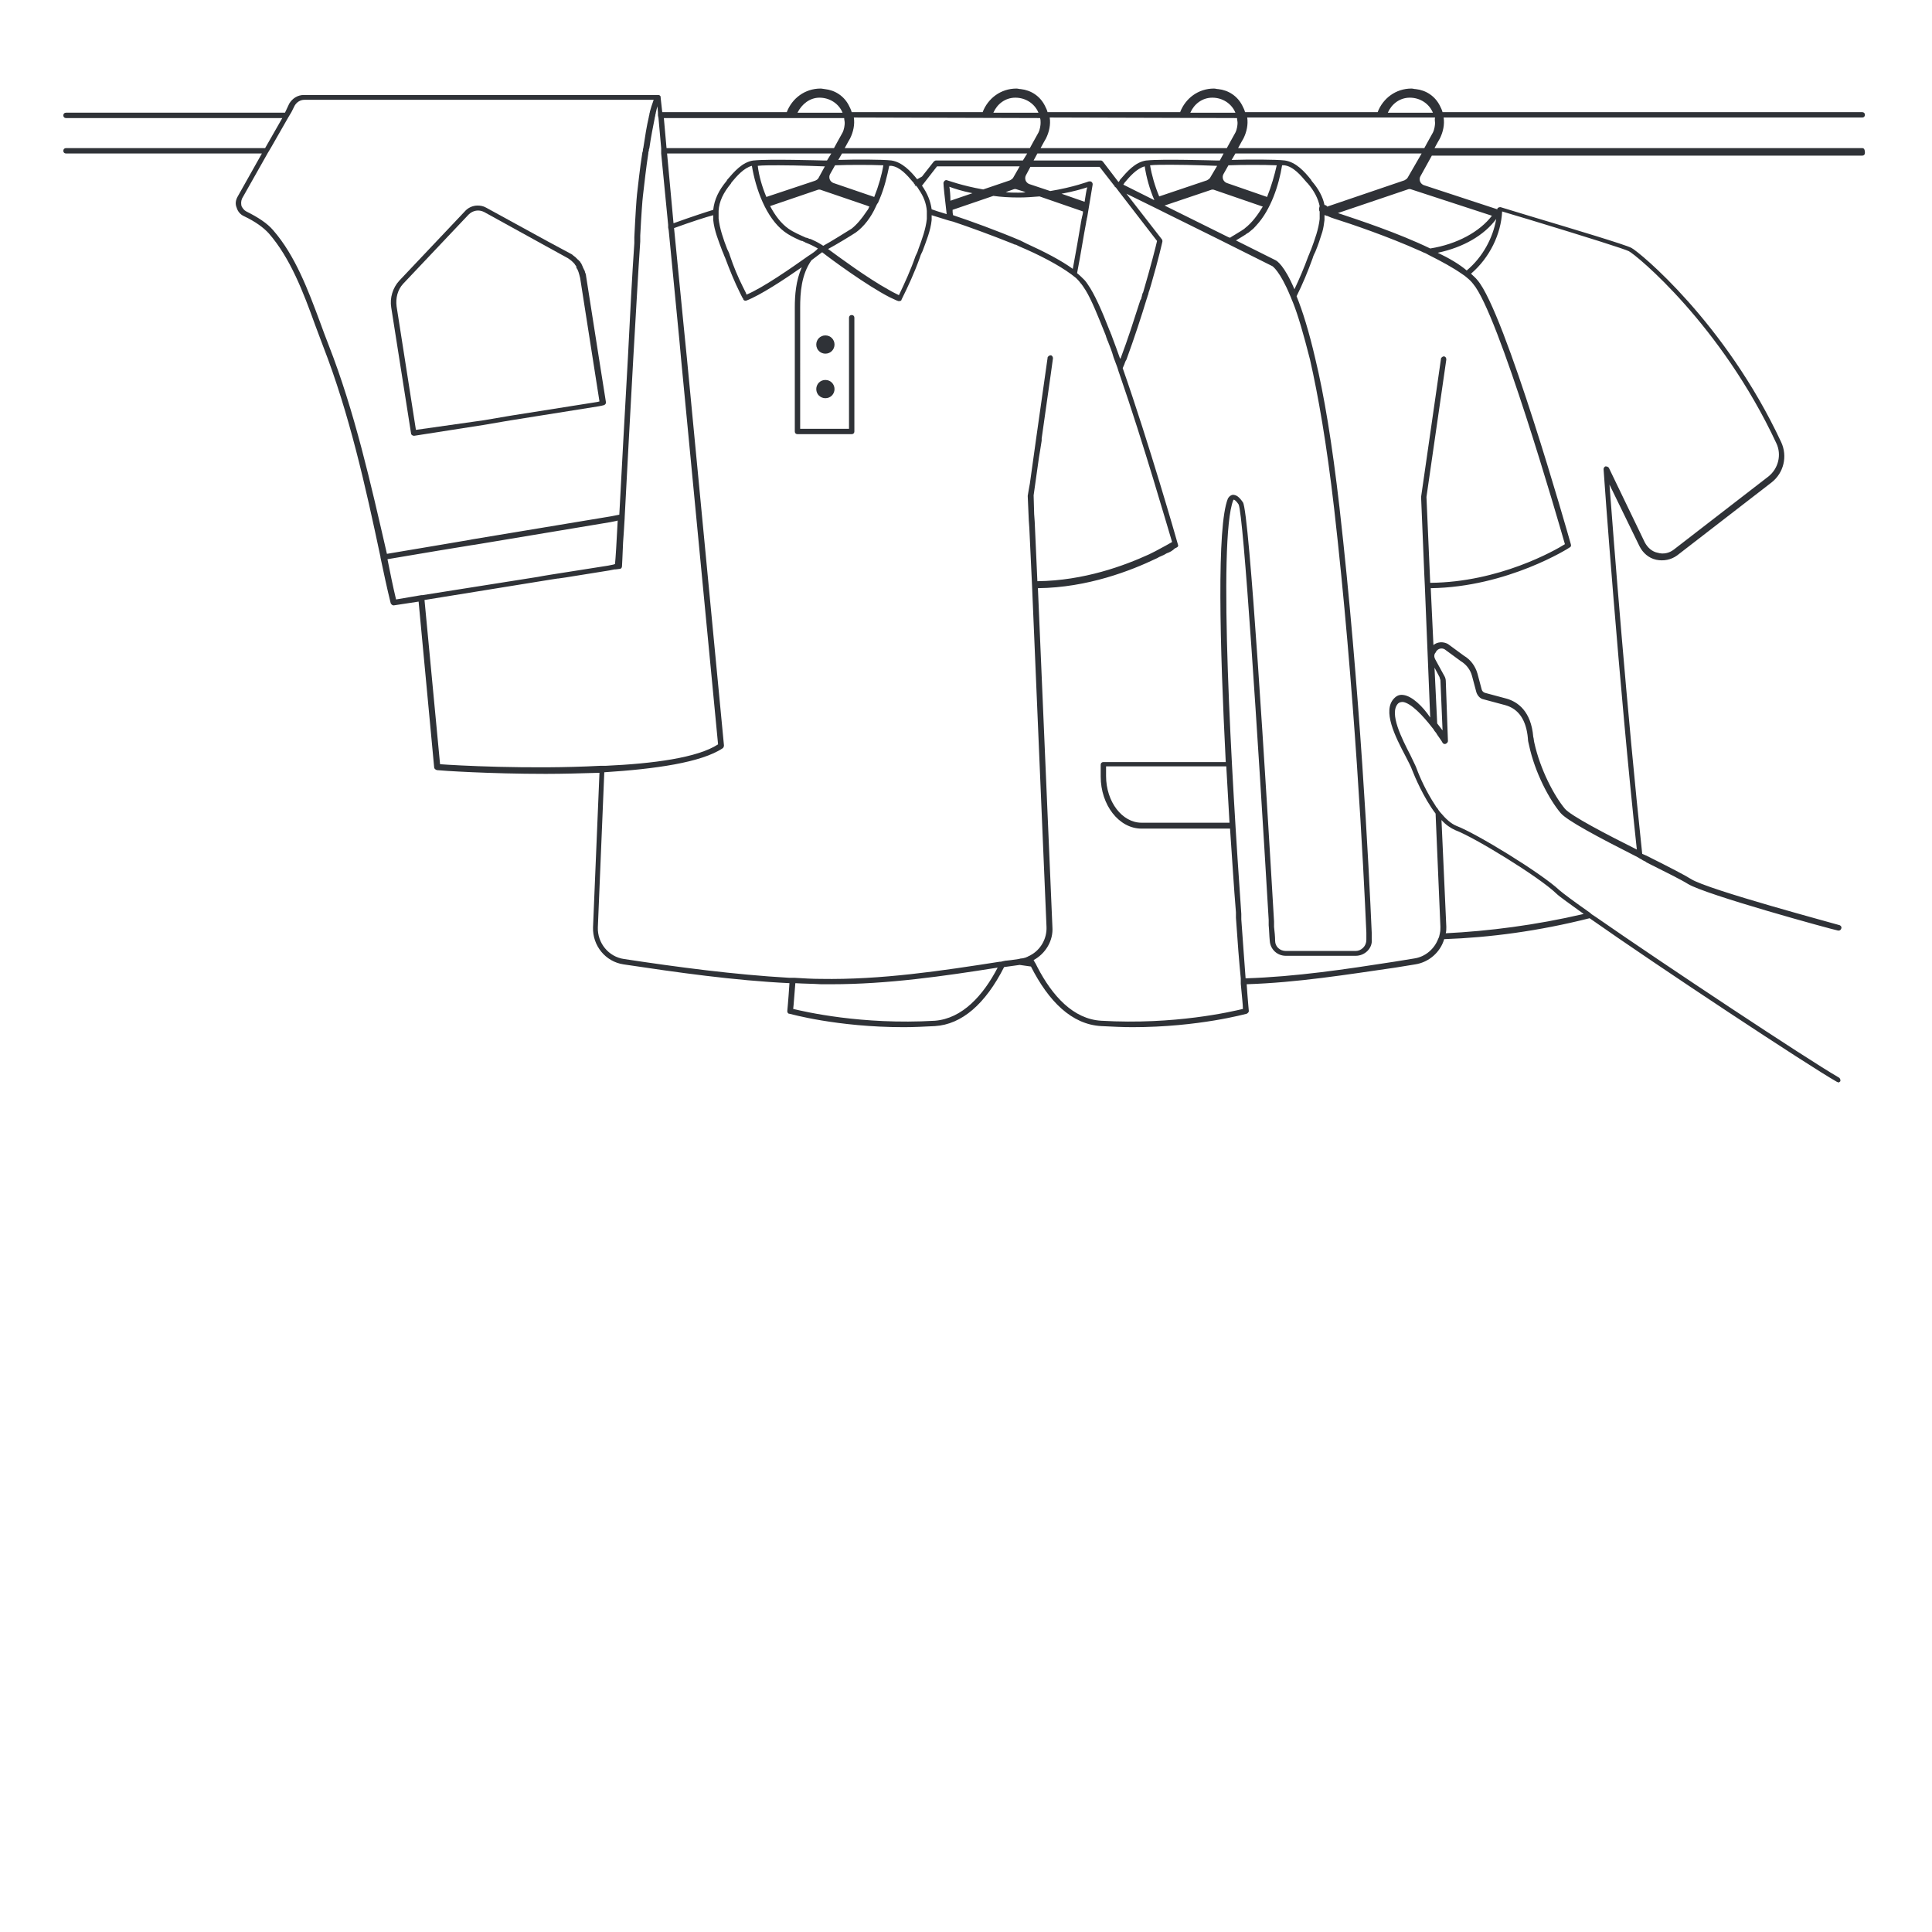 <?xml version="1.0" encoding="utf-8"?>
<!-- Generator: Adobe Illustrator 19.2.1, SVG Export Plug-In . SVG Version: 6.00 Build 0)  -->
<svg version="1.1" id="Layer_1" xmlns="http://www.w3.org/2000/svg" xmlns:xlink="http://www.w3.org/1999/xlink" x="0px" y="0px"
	 viewBox="0 0 360 360" style="enable-background:new 0 0 360 360;" xml:space="preserve">
<style type="text/css">
	.st0{fill:#2F3237;}
</style>
<g>
	<path class="st0" d="M153.8,62.5c-1,0-1.7,0.8-1.7,1.7c0,1,0.8,1.7,1.7,1.7c1,0,1.7-0.8,1.7-1.7S154.8,62.5,153.8,62.5z"/>
	<path class="st0" d="M153.8,70.8c-1,0-1.7,0.8-1.7,1.7c0,1,0.8,1.7,1.7,1.7c1,0,1.7-0.8,1.7-1.7S154.8,70.8,153.8,70.8z"/>
	<path class="st0" d="M347,27.6h-79.7l0.6-1.1l0.4-0.7c0.6-1.2,0.9-2.6,0.7-3.9h78c0.3,0,0.5-0.2,0.5-0.5s-0.2-0.5-0.5-0.5h-78.2
		c-0.1-0.4-0.3-0.8-0.5-1.2c-0.9-1.8-2.6-2.9-4.5-3.1c-0.3,0-0.5-0.1-0.8-0.1c-2.9,0-5.3,1.8-6.3,4.4H232c-0.1-0.4-0.3-0.8-0.5-1.2
		c-0.9-1.8-2.6-2.9-4.5-3.1c-0.3,0-0.5-0.1-0.8-0.1c-2.9,0-5.3,1.8-6.3,4.4h-24.7c-0.1-0.4-0.3-0.8-0.5-1.2
		c-0.9-1.8-2.6-2.9-4.5-3.1c-0.3,0-0.5-0.1-0.8-0.1c-2.9,0-5.3,1.8-6.3,4.4h-24.4c-0.1-0.4-0.3-0.8-0.5-1.2
		c-0.9-1.8-2.6-2.9-4.5-3.1c-0.2,0-0.5-0.1-0.8-0.1c-2.9,0-5.3,1.8-6.3,4.4h-23.2l-0.3-2.7v-0.1l0,0V18c-0.1-0.2-0.2-0.3-0.5-0.3
		h-66c-1.1,0-2.1,0.6-2.7,1.6L53.1,21H12.3c-0.3,0-0.5,0.2-0.5,0.5S12,22,12.3,22h40.3l-3.2,5.6H12.3c-0.3,0-0.5,0.2-0.5,0.5
		s0.2,0.5,0.5,0.5h36.5l-4.5,8c-0.4,0.7-0.5,1.4-0.2,2.1c0.2,0.7,0.7,1.3,1.4,1.6c2.1,1,3.6,2.1,4.6,3.2c4,4.6,6.4,10.9,8.6,17
		c0.5,1.3,1,2.7,1.5,4c4.9,12.6,7.9,26.1,10.7,39.3c0,0,0,0,0,0.1c0.6,2.8,1.2,5.7,1.9,8.5c0.1,0.2,0.3,0.4,0.5,0.4h0.1l4.6-0.7
		l2.9,30.9c0,0.2,0.2,0.4,0.5,0.5c0.8,0.1,9.8,0.7,20.3,0.7c3.2,0,6.6-0.1,10-0.2l-1.2,28.8c-0.1,3.4,2.3,6.4,5.7,6.9
		c10,1.5,20.5,3,30.9,3.5c-0.2,3.2-0.4,5.1-0.4,5.2c0,0.2,0.1,0.5,0.4,0.5c0.1,0,8.8,2.5,21.3,2.5c1.9,0,3.8-0.1,5.8-0.2
		c5-0.3,9.4-4.1,12.9-11l2.9-0.4c0.7,0.1,1.4,0.2,2.1,0.3l0,0c3.3,6.5,7.6,10.8,13.1,11.1c2,0.1,4,0.2,5.8,0.2
		c12.4,0,21.2-2.5,21.3-2.5c0.2-0.1,0.4-0.3,0.4-0.5c0-0.1-0.2-2-0.4-5c9.4-0.3,18.7-1.8,27.7-3.1l3.7-0.6c2.6-0.4,4.7-2.3,5.4-4.7
		c8.5-0.3,17.6-1.5,27.1-3.9l0,0c12.8,9,40.8,27.5,46.1,30.5c0.1,0,0.2,0.1,0.2,0.1c0.2,0,0.3-0.1,0.4-0.2c0.1-0.2,0-0.5-0.2-0.7
		c-0.1,0-0.2-0.1-0.2-0.1c-5.7-3.3-32.3-20.9-45.1-29.8l0,0c-0.2-0.1-0.4-0.3-0.6-0.4c-0.2-0.1-0.4-0.3-0.5-0.4
		c-3-2.1-5-3.6-5.7-4.2c-3.4-3.2-15.5-10.6-19.2-12c-1-0.4-2-1.3-3-2.5l0,0c-0.2-0.2-0.4-0.5-0.5-0.7l0,0c-0.2-0.2-0.4-0.5-0.5-0.7
		l0,0c-1.6-2.4-2.9-5.3-3.4-6.7c-0.2-0.6-0.7-1.5-1.2-2.6c-1.6-3.1-4-7.8-2.3-9.6c0.2-0.2,0.5-0.3,0.9-0.3c1.5,0.2,3.7,2.5,5.4,4.7
		c0.2,0.2,0.4,0.5,0.5,0.7l0,0c0.2,0.2,0.4,0.5,0.5,0.7c0.4,0.6,0.8,1.1,1,1.5c0.1,0.2,0.4,0.3,0.6,0.2s0.4-0.3,0.4-0.5l-0.4-11.2
		c0-0.3-0.1-0.7-0.3-1l-1.7-3.1c-0.2-0.4-0.2-0.9,0.1-1.2l0.1-0.2c0.4-0.6,1.1-0.7,1.6-0.4l3,2.2c1,0.6,1.8,1.6,2.1,2.8l0.8,3
		c0.2,0.6,0.7,1.2,1.3,1.3l4.1,1.1c2.5,0.7,3.9,2.8,4.2,6.2c0,0.4,0.1,0.8,0.2,1.2c1.1,5.2,3.8,10.2,5.9,12.7
		c1.2,1.4,6.8,4.4,14.3,8.2c0.2,0.1,0.3,0.2,0.5,0.3l0,0c0.2,0.1,0.4,0.2,0.5,0.3l0,0c0.2,0.1,0.5,0.2,0.7,0.4
		c3.6,1.8,6.6,3.3,7.7,4c3.2,2,26.9,8.5,28,8.7h0.1c0.2,0,0.4-0.1,0.5-0.4c0.1-0.3-0.1-0.5-0.3-0.6c-0.2-0.1-24.6-6.6-27.7-8.6
		c-1.1-0.7-4.2-2.3-7.8-4.1c-0.4-0.2-0.8-0.4-1.3-0.6l0,0c-2.8-26-5.4-59.4-6.1-68.8l5.6,11.5c0.6,1.2,1.7,2.2,3.1,2.5
		s2.8,0,3.9-0.8l17.6-13.6c2.3-1.8,3-4.9,1.8-7.5c-10.4-22.3-26.5-35.5-27.9-36.2c-1.1-0.6-10.8-3.5-18.8-5.9
		c-3-0.9-5.3-1.6-5.6-1.7c-0.1,0-0.3,0-0.4,0.1c-0.1,0-0.2,0.1-0.2,0.3l0,0l-13.7-4.5c-0.3-0.1-0.6-0.4-0.7-0.7
		c-0.1-0.3-0.1-0.7,0.1-1l2.1-3.8H347c0.3,0,0.5-0.2,0.5-0.5C347.5,27.8,347.3,27.6,347,27.6z M267.4,22.9c0,0.4-0.1,1.2-0.4,1.8
		l-1,1.8l-0.6,1.1h-34.7l0.6-1.1l0.4-0.7c0.6-1.2,0.9-2.6,0.7-3.9h35C267.3,22.3,267.4,22.6,267.4,22.9z M329.5,88.8l-17.6,13.6
		c-0.9,0.7-2,0.9-3,0.6c-1.1-0.2-1.9-1-2.4-1.9l-6.7-13.9c-0.1-0.2-0.4-0.3-0.6-0.3s-0.4,0.3-0.4,0.5c0,0.4,2.9,40.5,6.2,70.9
		c-5.8-2.9-12.3-6.3-13.4-7.6c-2-2.4-4.6-7.3-5.7-12.3c-0.1-0.4-0.1-0.8-0.2-1.1c-0.4-4.8-2.9-6.5-4.9-7.1l-4.1-1.1
		c-0.3-0.1-0.5-0.3-0.6-0.6l-0.8-3c-0.4-1.4-1.3-2.6-2.5-3.3l-3-2.2c-0.9-0.5-2-0.4-2.7,0.2l-0.5-10.6c14.3-0.2,25.8-7.5,25.9-7.6
		c0.2-0.1,0.3-0.3,0.2-0.6c-0.5-1.8-12.3-43.3-17.4-49.2c-0.3-0.4-0.8-0.8-1.2-1.2c3.5-3,5.6-7.4,5.8-11.6c0.9,0.3,2.7,0.8,5,1.5
		c11.2,3.4,17.8,5.5,18.6,5.9c1.4,0.7,17.2,13.7,27.5,35.8C332,84.7,331.4,87.3,329.5,88.8z M261.5,129.5c-0.7-0.1-1.2,0.1-1.7,0.6
		c-2.3,2.3,0.2,7.2,2.1,10.8c0.5,1,1,1.9,1.2,2.5c0.5,1.3,2.2,5.3,4.4,8.2l0,0l0.9,21.1c0,0.4,0,0.8-0.1,1.2c0,0.2-0.1,0.3-0.1,0.5
		c-0.1,0.2-0.1,0.4-0.2,0.5c-0.7,1.9-2.4,3.4-4.5,3.7l-3.7,0.6c-9,1.4-18.3,2.8-27.7,3.1c-0.2-2.9-0.5-6.6-0.8-11c0-0.2,0-0.4,0-0.5
		c0-0.2,0-0.3,0-0.5c-1.8-25.5-4.4-69.7-1.5-77.1l0.1-0.1c0,0,0.3,0,0.9,0.9c0.9,1.9,3.5,42,5.6,77.4c0,0.2,0,0.3,0,0.5s0,0.4,0,0.5
		c0.1,1,0.1,1.9,0.2,2.9c0.1,1.6,1.4,2.8,3,2.8h13c0.8,0,1.6-0.3,2.2-0.9c0.6-0.6,0.9-1.4,0.8-2.2c0,0,0-0.1,0-0.2
		c0-0.2,0-0.4,0-0.5s0-0.3,0-0.5c-0.5-11.5-2.2-45.8-6-79.2c-1.4-12.2-2.9-21.1-4.5-27.7c-1.2-5.2-2.4-9-3.5-11.7
		c1.1-2.2,2.1-4.6,3-7.1c0.1-0.4,0.3-0.8,0.5-1.2c0.5-1.2,0.9-2.4,1.3-3.7c0.2-0.7,0.3-1.4,0.4-2.2c0,0,0,0,0-0.1c0-0.3,0-0.6,0-0.8
		c0,0,0,0,0.1,0c0,0,0.1,0,0.2,0.1c0.2,0,0.4,0.1,0.6,0.2c0.2,0.1,0.5,0.2,0.8,0.3l0,0c3.5,1.1,10.2,3.4,16,6l0,0
		c0.3,0.1,0.6,0.3,0.9,0.4l0,0c0.3,0.1,0.6,0.3,0.8,0.4l0,0c2.4,1.2,4.6,2.4,6.3,3.6c0.3,0.2,0.6,0.4,0.8,0.6
		c0.5,0.4,0.9,0.8,1.2,1.2c4.7,5.5,15.9,44.3,17.1,48.5c-1.9,1.2-12.3,7.1-25.1,7.2l-0.7-16l3.7-25.6c0-0.3-0.1-0.5-0.4-0.6
		c-0.3,0-0.5,0.2-0.6,0.4v0.1l-3.7,25.7l0.6,14.5l0.1,2.1l1,24.5C265.1,131.6,263.1,129.7,261.5,129.5z M269.4,173.9
		c0.1-0.4,0.1-0.8,0.1-1.2l-0.9-19.9c0.8,0.9,1.7,1.5,2.6,1.9c3.5,1.3,15.6,8.7,18.8,11.8c0.6,0.6,2.5,1.9,5.1,3.8
		C286.1,172.4,277.4,173.5,269.4,173.9z M231.6,188c-2.1,0.5-12.7,3-26.4,2.2c-5.2-0.3-9.1-4.6-11.9-10c-0.1-0.2-0.2-0.4-0.3-0.6
		l0,0c-0.1-0.2-0.2-0.3-0.3-0.5c0-0.1-0.1-0.1-0.1-0.2c2.2-1.2,3.7-3.6,3.5-6.2l-2.7-63.1c9.3-0.1,17.4-3.3,22-5.5
		c0.3-0.1,0.5-0.3,0.8-0.4c0.5-0.2,0.9-0.4,1.2-0.6c0.6-0.2,1.1-0.5,1.5-0.9l0,0c0.2-0.1,0.4-0.2,0.4-0.2c0.2-0.1,0.3-0.3,0.2-0.5
		l0,0l0,0c-0.3-1.1-5.4-18.9-10.3-32.9c0.1-0.2,0.2-0.5,0.3-0.7c0.1-0.3,0.2-0.6,0.4-0.9c1.5-4.1,2.8-8.1,3.8-11.4
		c0.1-0.2,0.1-0.4,0.2-0.6c0.1-0.2,0.1-0.5,0.2-0.7c0-0.1,0.1-0.2,0.1-0.3l0,0c0.1-0.3,0.2-0.7,0.3-1c1.4-4.8,2.1-8,2.1-8
		c0-0.1,0-0.3-0.1-0.4l-6.6-8.5l5.9,2.9l1.6,0.8l0,0l9.5,4.7l0.6,0.3l0.6,0.3H228h0.1l1,0.5l8,4c0,0,1.4,0.9,3.3,5.5
		c0.2,0.4,0.3,0.8,0.5,1.2c1,2.5,2,6,3.2,10.7c1.5,6.6,3.1,15.6,4.5,27.8c3.8,33.2,5.5,67.5,6,79c0,0.2,0,0.3,0,0.5s0,0.4,0,0.5
		s0,0.2,0,0.3c0,0.6-0.2,1.1-0.6,1.5c-0.4,0.4-0.9,0.6-1.4,0.6h-13c-1.1,0-2-0.8-2-1.9c0-0.8-0.1-1.7-0.2-2.6c0-0.2,0-0.4,0-0.5
		c0-0.2,0-0.3,0-0.5c-1.5-25.5-4.6-76.4-5.8-78.1c-0.7-1-1.2-1.4-1.9-1.4c-0.6,0.1-0.9,0.7-0.9,0.7c-2.1,5.2-1.5,27.4-0.4,49.1h-5.6
		h-0.5h-0.5h-16.2c-0.3,0-0.5,0.2-0.5,0.5v2.2c0,5.3,3.4,9.7,7.6,9.7h7.9h0.5h0.5h7.6c0.4,5.6,0.7,10.9,1.1,15.6c0,0.2,0,0.3,0,0.5
		s0,0.4,0,0.5c0.3,4.5,0.6,8.3,0.9,11.3c0,0.2,0,0.3,0,0.5l0,0c0,0.2,0,0.3,0,0.5C231.4,185.6,231.6,187.2,231.6,188z M147.8,188
		c0.1-0.8,0.2-2.5,0.4-4.8c1.6,0.1,3.2,0.1,4.8,0.2c0.6,0,1.3,0,1.9,0c10.5,0,20.9-1.5,31-3.1c-2.7,5.2-6.6,9.5-11.7,9.9
		C160.5,191,149.9,188.5,147.8,188z M82,142.4l-2.9-30.6l23.5-3.8l1.3-0.2h0.1l0,0l1.4-0.2l8.1-1.3l0.5-0.1l0.5-0.1h0.2l0.8-0.1
		c0.2,0,0.4-0.2,0.4-0.5c0-0.1,0.1-1.7,0.2-4.4l0,0c0.1-1.3,0.2-2.9,0.3-4.6v-0.1c0.4-7.6,1-18.9,1.6-29.6
		c0.5-8.2,0.9-16.1,1.3-21.8c0-0.2,0-0.4,0-0.6l0,0l0,0c0-0.2,0-0.3,0-0.5c0.2-3.9,0.4-6.6,0.5-7.4c0.3-2.6,0.6-5.3,1-7.9
		c0-0.2,0-0.3,0.1-0.5c0-0.2,0-0.3,0.1-0.5c0.3-2.1,0.7-4.1,1-5.6c0-0.2,0.1-0.3,0.1-0.5s0.1-0.3,0.1-0.5c0.1-0.5,0.2-0.8,0.3-1.2
		l0.1,1.2v0.5l0.1,0.5l0.5,5.6v0.5v0.5l1.3,13.3v0.5l0,0l0.1,0.5l2,20.6l0,0l0.3,3.3l6.9,71.9c-3.8,2.5-12.1,3.6-21,4
		c-0.2,0-0.3,0-0.5,0s-0.3,0-0.5,0C98.7,143.4,84.6,142.6,82,142.4z M61.2,64.2c-0.5-1.3-1-2.6-1.5-4C57.4,54,55,47.6,50.9,42.9
		c-1.1-1.3-2.8-2.4-5-3.5c-0.4-0.2-0.7-0.6-0.9-1c-0.1-0.5-0.1-0.9,0.1-1.4l4.8-8.5l0.3-0.5l0.3-0.5l3.2-5.6l0.3-0.5l0.3-0.5
		l0.6-1.2c0.4-0.7,1.1-1.1,1.8-1.1h62.1h2h1c0,0.1-0.1,0.2-0.1,0.3c-0.2,0.5-0.4,1.2-0.6,1.9c0,0.2-0.1,0.3-0.1,0.5
		s-0.1,0.3-0.1,0.5c-0.4,1.7-0.7,3.6-1,5.6c0,0.2-0.1,0.3-0.1,0.5s0,0.3-0.1,0.5c-0.5,3.1-0.8,6.2-1,7.8c-0.1,0.9-0.3,3.8-0.5,8
		c0,0.2,0,0.3,0,0.5l0,0c0,0.2,0,0.4,0,0.6c-0.4,5.7-0.8,13.4-1.2,21.4c-0.6,10.6-1.2,21.6-1.6,29.2l-0.5,0.1l-0.5,0.1l-0.5,0.1
		l-25.3,4.2l-0.6,0.1l0,0l-0.5,0.1l-5.3,0.9l-10.1,1.7C69.1,90.2,66.1,76.7,61.2,64.2z M81.7,102.6l5.5-0.9l0.6-0.1l0,0l0,0l0,0
		l0.7-0.1l25.2-4.2l0.5-0.1l0.5-0.1l0.4-0.1c-0.2,4.1-0.4,7.1-0.5,8.1l-0.3,0.1l-0.5,0.1l-0.5,0.1l-10.8,1.7l-1.2,0.2l0,0l-1.1,0.2
		l-21.5,3.4h-0.2l-4.7,0.8c-0.6-2.5-1.1-5-1.6-7.5L81.7,102.6z M157.3,22c0,0.3,0.1,0.6,0.1,0.9c0,0.4-0.1,1.2-0.4,1.8l-1,1.8
		l-0.6,1.1h-31.2l-0.5-5.6C123.7,22,157.3,22,157.3,22z M193.8,22c0.1,0.3,0.1,0.6,0.1,0.9c0,0.4-0.1,1.2-0.4,1.8l-1,1.8l-0.6,1.1
		h-34.5l0.6-1.1l0.4-0.7c0.6-1.2,0.9-2.6,0.7-3.9L193.8,22L193.8,22z M230.5,22c0,0.3,0.1,0.6,0.1,0.9c0,0.4-0.1,1.2-0.4,1.8l-1,1.8
		l-0.6,1.1h-34.7l0.6-1.1l0.4-0.7c0.6-1.2,0.9-2.6,0.7-3.9L230.5,22L230.5,22z M245.8,39c0,0.1,0,0.3,0.1,0.4v0.1c0,0.4,0,0.9,0,1.3
		c-0.2,1.9-0.9,3.8-1.6,5.7c-0.2,0.4-0.3,0.8-0.5,1.2c-0.8,2.2-1.7,4.3-2.6,6.2c-1.9-4.5-3.3-5.3-3.5-5.4l-7.4-3.7
		c0.7-0.4,1.3-0.8,1.8-1.1c0.2-0.2,0.5-0.3,0.6-0.4c0.2-0.2,0.4-0.3,0.6-0.5l0,0c0.3-0.2,0.5-0.5,0.8-0.8c2.7-2.9,4.2-7.5,4.8-11.2
		c0.1,0,0.3,0,0.4,0c1.7,0.2,3.1,1.9,4.2,3.2l0.2,0.2c1.2,1.4,1.9,2.8,2.2,4.2C245.8,38.7,245.8,38.8,245.8,39z M267.9,47.1
		c4.8-1,8.7-3.3,10.9-6.3c-0.6,3.5-2.5,7.1-5.5,9.6C271.9,49.2,270,48.1,267.9,47.1z M229.1,153.3h-7.4h-0.5h-0.5h-8
		c-3.6,0-6.6-3.9-6.6-8.7v-1.8h15.6h0.5h0.5h5.8C228.7,146.4,228.9,149.9,229.1,153.3z M212.9,54.7c-0.1,0.2-0.1,0.5-0.2,0.7
		c0,0.2-0.1,0.4-0.2,0.5l-0.2,0.6c-1,3.1-2.1,6.6-3.5,10.3h-0.1c-0.5-1.4-1-2.8-1.5-4.1c-0.1-0.2-0.1-0.4-0.2-0.5l0,0
		c-0.1-0.2-0.1-0.4-0.2-0.5c-1.5-3.9-2.9-7-4.1-8.7c-0.2-0.3-0.4-0.6-0.6-0.8c-0.4-0.4-0.9-0.9-1.4-1.3c0.7-3.6,1.2-6.9,1.7-9.5
		c0-0.2,0.1-0.4,0.1-0.5l0,0c0-0.2,0.1-0.4,0.1-0.5c0.6-3.7,1-5.9,1-6c0-0.2,0-0.3-0.2-0.5c-0.1-0.1-0.2-0.1-0.3-0.1s-0.1,0-0.2,0
		c0,0-2.9,1.1-7.2,1.8l-3.9-1.3c-0.3-0.1-0.6-0.4-0.7-0.7c-0.1-0.3-0.1-0.7,0.1-1l0.8-1.5h12.9l2.8,3.6l0,0c0,0.1,0.1,0.2,0.2,0.2
		l0,0l0.3,0.4l0.3,0.4l7.1,9.2c-0.2,0.9-1.1,4.5-2.6,9.6C213,54.5,212.9,54.6,212.9,54.7z M172.7,40.8c-0.2,1.9-0.9,3.8-1.6,5.7
		c-0.1,0.4-0.3,0.8-0.5,1.2c-0.9,2.6-2,5-3.1,7.3c-0.2-0.1-0.4-0.2-0.6-0.3l0,0c-0.4-0.2-0.8-0.4-1.3-0.7c-4-2.2-9.4-6.2-11.3-7.6
		c1.5-0.8,4.3-2.5,5.2-3.1c1.5-1.1,2.8-2.8,3.7-4.8c0.1-0.2,0.2-0.5,0.4-0.7c0.1-0.2,0.2-0.5,0.3-0.7c0.9-2.1,1.4-4.3,1.8-6.2
		c0.1,0,0.3,0,0.4,0c1.6,0.2,2.9,1.7,4,3c0.1,0.1,0.2,0.2,0.2,0.3l0.1,0.1l0,0c0.1,0.1,0.1,0.2,0.2,0.2l-0.2,0.2l0.3-0.1
		c0.2,0.2,0.4,0.5,0.5,0.7c0.9,1.3,1.4,2.6,1.5,4C172.7,39.8,172.7,40.3,172.7,40.8z M150.6,47.7L150.6,47.7
		c-3.1,2.2-8.4,5.9-11.5,7.2c0-0.1-0.1-0.2-0.1-0.3c-0.1-0.2-0.2-0.4-0.3-0.6s-0.2-0.4-0.3-0.6c-0.9-1.8-1.7-3.7-2.4-5.8
		c-0.1-0.4-0.3-0.8-0.5-1.2c-0.7-1.8-1.4-3.8-1.6-5.7c0-0.5,0-0.9,0-1.4c0.1-1.8,0.9-3.4,2.3-5.1l0.1-0.2c1-1.2,2.3-2.7,3.8-3.1
		c0.7,4.2,2.6,9.7,6.1,12.3c0.8,0.6,1.8,1.1,2.7,1.5c0.2,0.1,0.4,0.2,0.6,0.2c0.1,0,0.1,0.1,0.2,0.1c0.1,0,0.2,0.1,0.4,0.2l0,0
		c0.8,0.3,1.6,0.7,2.3,1.1C152.1,46.7,151.4,47.2,150.6,47.7z M202.1,37.6l-4.3-1.5c2.2-0.4,3.9-0.9,4.8-1.2
		C202.4,35.5,202.3,36.4,202.1,37.6z M201.8,39.4c0,0.4-0.1,0.7-0.2,1.1c0,0.2-0.1,0.3-0.1,0.5l0,0c0,0.2-0.1,0.4-0.1,0.6
		c-0.4,2.4-0.9,5.3-1.5,8.5c-2.2-1.6-5.3-3.2-8.6-4.7c-0.2-0.1-0.4-0.2-0.6-0.3l0,0l0,0l0,0c-0.2-0.1-0.4-0.2-0.6-0.3
		c-4.5-1.9-9.2-3.6-12.5-4.7c-0.1-0.4-0.1-0.7-0.1-1l7.6-2.6c1.4,0.2,3,0.3,4.6,0.3h0.2c1.3,0,2.6-0.1,3.8-0.2L201.8,39.4z
		 M176.9,34.8c0.8,0.3,2.3,0.8,4.3,1.2l-4.1,1.4C177.1,36.3,177,35.4,176.9,34.8z M189.8,35.9h-0.2c-0.8,0-1.5,0-2.2-0.1l1.4-0.5
		c0.2-0.1,0.5-0.1,0.7,0l1.6,0.5C190.7,35.9,190.3,35.9,189.8,35.9z M188.8,33.1c-0.1,0.2-0.4,0.4-0.6,0.5l-5,1.7
		c-4-0.7-6.6-1.7-6.7-1.7c-0.2-0.1-0.4,0-0.5,0.1s-0.2,0.3-0.2,0.4c0,0.4,0.2,2.5,0.6,5.8c-1.3-0.4-2.3-0.7-2.8-0.9
		c-0.2-1.5-0.8-3-1.8-4.4l2.8-3.6H190L188.8,33.1z M162.9,36.7l-7.6-2.6c-0.3-0.1-0.6-0.4-0.7-0.7c-0.1-0.3-0.1-0.7,0.1-1l0.9-1.6
		c2.5-0.1,6.6-0.1,9,0C164.3,32.6,163.7,34.7,162.9,36.7z M142.8,36.7c-0.8-1.9-1.4-4-1.6-5.8c0.9-0.1,2.3-0.1,3.9-0.1
		c3.8,0,8.3,0.2,8.4,0.2h0.2l-1.2,2.2c-0.1,0.2-0.4,0.4-0.7,0.5L142.8,36.7z M154.1,29.9c-0.5,0-0.7,0-0.8,0c-0.4,0-10.1-0.3-12.8,0
		h-0.1c-2.1,0.3-3.6,2.1-4.9,3.6l-0.1,0.2c-1.5,1.8-2.3,3.5-2.5,5.4c-1,0.3-3.8,1.2-7.4,2.5l-1.2-13h30.6L154.1,29.9z M153.4,45.8
		c-0.6-0.4-1.3-0.8-2-1.1c-0.2-0.1-0.4-0.2-0.6-0.2c-0.2-0.1-0.4-0.2-0.5-0.2c0,0,0,0-0.1,0c-1.1-0.5-2.3-1-3.3-1.7
		c-1.4-1-2.5-2.5-3.4-4.2l8.8-3c0.2-0.1,0.5-0.1,0.7,0l8.5,2.9l0.5,0.2c0,0.1-0.1,0.1-0.1,0.2c-0.1,0.3-0.3,0.5-0.5,0.8
		c-0.8,1.2-1.7,2.3-2.7,3.1C157.9,43.1,154.7,45.1,153.4,45.8z M232,42.5c-0.1,0.1-0.2,0.2-0.4,0.3c-0.4,0.3-1,0.6-1.6,1
		c-0.2,0.1-0.5,0.3-0.8,0.5l-0.3-0.1l-0.6-0.3L217,38.3l8.6-2.9c0.2-0.1,0.5-0.1,0.7,0l9,3.1C234.4,40,233.3,41.5,232,42.5z
		 M225.5,33.1c-0.1,0.2-0.4,0.4-0.6,0.5l-8.9,3c-0.8-1.9-1.4-4-1.7-5.8c0.9-0.1,2.3-0.1,3.9-0.1c3.8,0,8.3,0.2,8.4,0.2h0.2
		L225.5,33.1z M215.1,37.3l-5.8-2.9c0,0,0,0,0.1-0.1l0.1-0.2c1-1.2,2.3-2.7,3.8-3.1C213.6,33,214.2,35.2,215.1,37.3z M236.1,36.7
		l-7.5-2.6c-0.3-0.1-0.6-0.4-0.7-0.7c-0.1-0.3-0.1-0.7,0.1-1l0.9-1.6c2.5-0.1,6.6-0.1,9,0C237.5,32.6,236.9,34.7,236.1,36.7z
		 M190.6,29.9h-16.2c-0.1,0-0.3,0.1-0.4,0.2l-2.2,2.8l0,0l-0.9,0.5c-1.2-1.5-2.8-3.2-4.8-3.5c-1.8-0.2-6.7-0.2-9.9-0.1l0.7-1.2h34.5
		L190.6,29.9z M134.7,139.4c0.1-0.1,0.2-0.3,0.2-0.5L128,66.8l-0.6-6l0,0l-1.8-18.3c3.3-1.2,6.1-2.1,7.3-2.4c0,0.2,0,0.5,0,0.8V41
		c0.2,2,1,3.9,1.7,5.8c0.2,0.4,0.3,0.8,0.5,1.2c0.9,2.4,1.8,4.6,2.8,6.6c0.1,0.2,0.2,0.4,0.3,0.6s0.2,0.4,0.3,0.5c0,0,0,0,0,0.1
		c0.1,0.2,0.4,0.3,0.6,0.2c2.6-1,7-3.9,10.3-6.2c-1.1,2.5-1.3,5.2-1.3,7.5v9.5v13.6c0,0.3,0.2,0.5,0.5,0.5h10.1
		c0.3,0,0.5-0.2,0.5-0.5V66.8v-7.6c0-0.3-0.2-0.5-0.5-0.5s-0.5,0.2-0.5,0.5v7.6v13.1h-9.1V66.8v-9.5c0-2.7,0.2-6.1,2.1-8.8l0,0
		c0.9-0.7,1.6-1.2,2-1.5c1.5,1.2,8.3,6.2,12.6,8.4c0.4,0.2,0.9,0.4,1.3,0.6c0.1,0,0.2,0.1,0.3,0.1c0,0,0.1,0,0.2,0
		c0.2,0,0.4-0.1,0.4-0.3c1.2-2.4,2.4-5,3.4-7.8c0.1-0.4,0.3-0.8,0.5-1.2c0.7-1.9,1.5-3.8,1.7-5.8c0,0,0,0,0-0.1c0-0.3,0-0.6,0-0.8
		c0.6,0.2,1.6,0.5,2.9,0.9c0.3,0.1,0.7,0.2,1.1,0.3c3,1,7.1,2.5,11.1,4.1c0.2,0.1,0.4,0.2,0.6,0.2l0,0l0,0c0.2,0.1,0.4,0.2,0.6,0.3
		c3.8,1.6,7.4,3.5,9.7,5.2l0,0c0.3,0.2,0.6,0.5,0.9,0.7c0.3,0.3,0.6,0.6,0.8,0.9c0.3,0.3,0.6,0.8,1,1.4c1.1,1.8,2.3,4.8,3.7,8.3
		c0.1,0.2,0.1,0.4,0.2,0.6c0.1,0.2,0.1,0.4,0.2,0.5c0.4,1,0.8,2,1.1,3.1c0.2,0.5,0.4,1.1,0.6,1.6c0.2,0.5,0.3,1,0.5,1.5l0,0
		c4.5,13,9,28.7,9.8,31.3c-0.5,0.3-1.6,0.9-3.1,1.7c-0.2,0.1-0.4,0.2-0.6,0.3c-0.2,0.1-0.4,0.2-0.6,0.3c-4.6,2.1-12.1,4.9-20.8,5
		l-0.5-11.1l-0.1-1.4l-0.1-3.5l1-7.1l0,0l0.2-1.2l0.3-1.9l0,0v-0.4l0,0l1.7-12l0,0l0.4-2.9c0,0,0,0,0-0.1c0-0.2-0.2-0.5-0.4-0.5
		c-0.3,0-0.5,0.2-0.6,0.4v0.1l-2.1,14.8l0,0l-1.2,8.6l-0.2,1.1l-0.2,1.2l0.2,4.6l0.1,1.4l0.4,8.5l0,0l0.1,2.1l2.7,63.7
		c0.1,2.2-1.1,4.3-3,5.3c-0.1,0.1-0.3,0.1-0.4,0.2c-0.1,0.1-0.3,0.1-0.4,0.2c-0.3,0.1-0.7,0.2-1,0.2l-0.4,0.1l-1.4,0.2l0,0l-0.9,0.1
		h-0.1l-0.5,0.1l-0.4,0.1c-0.1,0-0.1,0-0.2,0c-10.9,1.7-22.1,3.4-33.4,3.2c-1.6,0-3.2-0.1-4.8-0.2c-0.2,0-0.3,0-0.5,0s-0.3,0-0.5,0
		c-10.4-0.6-20.9-2-30.8-3.5c-2.9-0.4-5-3-4.9-5.9l1.2-28.9C122,143.3,130.7,142.1,134.7,139.4z M267.3,124.4l0.9,1.7
		c0.1,0.2,0.1,0.4,0.2,0.6l0.4,9.4c-0.3-0.4-0.6-0.8-1-1.3L267.3,124.4z M227.3,29.9c-0.4,0-0.7,0-0.8,0c-0.4,0-10.1-0.3-12.8,0
		h-0.1c-2.1,0.3-3.6,2.1-4.9,3.6l-0.1,0.2c-0.1,0.1-0.1,0.2-0.2,0.2l-2.9-3.8c-0.1-0.1-0.2-0.2-0.4-0.2h-12.5l0.7-1.3H228
		L227.3,29.9z M262.7,18.2c1.9,0,3.6,1.1,4.3,2.8h-8.4C259.3,19.4,260.8,18.2,262.7,18.2z M225.9,18.2c1.9,0,3.6,1.1,4.3,2.8h-8.4
		C222.5,19.4,224,18.2,225.9,18.2z M189.2,18.2c1.9,0,3.6,1.1,4.3,2.8h-8.4C185.8,19.4,187.3,18.2,189.2,18.2z M152.7,18.2
		c1.9,0,3.6,1.1,4.3,2.8h-8.4C149.4,19.4,150.9,18.2,152.7,18.2z M278,40.2c-2.3,3-6.5,5.3-11.5,6.1c-6-2.9-13.3-5.3-17.2-6.6
		l13-4.4c0.2-0.1,0.5-0.1,0.7,0L278,40.2z M262.3,33.1c-0.1,0.2-0.4,0.4-0.6,0.5l-14.4,4.9l0,0c-0.1-0.2-0.3-0.3-0.5-0.3
		c-0.3-1.5-1.1-3-2.4-4.5l-0.1-0.2c-1.2-1.5-2.8-3.3-4.9-3.6c-1.7-0.2-6.7-0.2-9.9-0.1l0.7-1.2h34.7L262.3,33.1z"/>
	<path class="st0" d="M94.1,78.5l0.6-0.1l0.6-0.1l16.3-2.6l0.5-0.1l0.4-0.1l0,0c0.1,0,0.2-0.1,0.3-0.2c0.1-0.1,0.1-0.2,0.1-0.4
		l-1.3-8.2l-2.4-15.3c0-0.2-0.1-0.5-0.2-0.7c0-0.2-0.1-0.3-0.2-0.5c0-0.1-0.1-0.2-0.1-0.2c-0.1-0.2-0.1-0.3-0.2-0.5l0,0
		c-0.1-0.1-0.1-0.3-0.2-0.4l0,0c-0.1-0.1-0.1-0.2-0.2-0.3c0-0.1-0.1-0.1-0.2-0.2l0,0c-0.1-0.1-0.1-0.2-0.2-0.2
		c-0.1-0.1-0.2-0.2-0.3-0.3c0,0,0,0-0.1-0.1c0,0,0,0-0.1-0.1l0,0c-0.1-0.1-0.3-0.2-0.4-0.3l-0.1-0.1c-0.1-0.1-0.3-0.2-0.5-0.3
		l-4.1-2.2l-11.5-6.3c-0.5-0.3-1.1-0.4-1.6-0.4c-0.9,0-1.8,0.4-2.4,1.1L74.4,52.3c-1.2,1.3-1.8,3.2-1.5,5l3.7,23.5
		c0,0.2,0.3,0.4,0.5,0.4h0.1l12.8-2L94.1,78.5z M77.5,80.1l-3.6-23c-0.2-1.6,0.2-3.1,1.2-4.2L87.3,40c0.8-0.8,1.9-1,2.9-0.5
		l11.6,6.4l4,2.2c0.3,0.2,0.6,0.4,0.9,0.7c0.1,0.1,0.2,0.2,0.2,0.2c0.1,0.1,0.2,0.2,0.3,0.4c0.1,0.1,0.2,0.2,0.2,0.4l0,0l0,0v0.1
		c0.1,0.1,0.1,0.2,0.2,0.3l0,0l0,0c0.1,0.2,0.1,0.3,0.2,0.5c0.1,0.3,0.2,0.7,0.3,1.1l2.3,14.7l1.3,8.3l-0.4,0.1l0,0l-15.8,2.5
		l-0.6,0.1l-0.6,0.1l-4.1,0.7L77.5,80.1z"/>
</g>
</svg>
